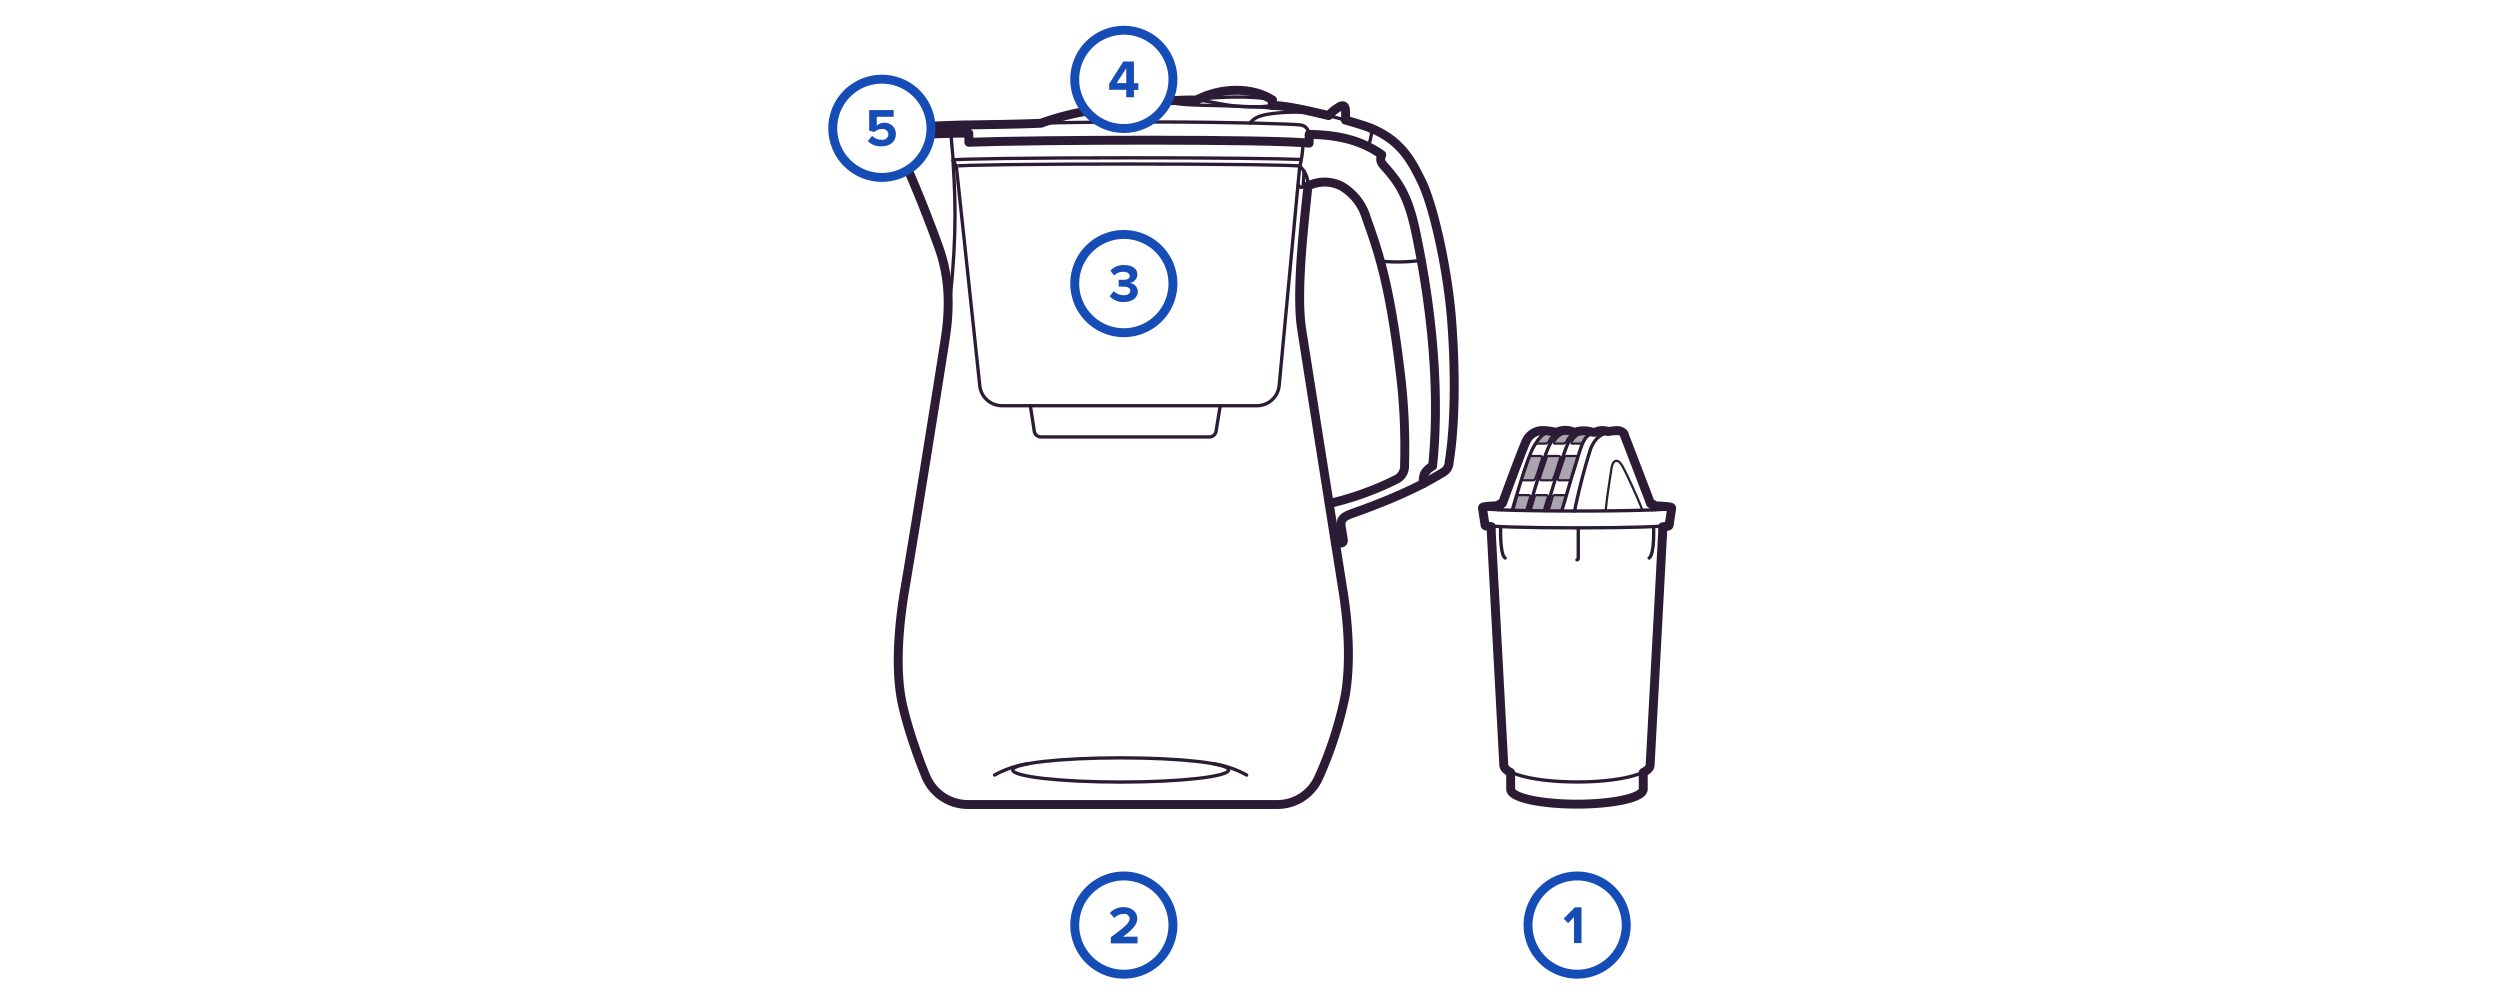 <svg id="Layer_3" data-name="Layer 3" xmlns="http://www.w3.org/2000/svg" viewBox="0 0 560 225">
  <defs>
    <style>
      .cls-1, .cls-2, .cls-5 {
        fill: none;
      }

      .cls-1, .cls-2, .cls-4, .cls-5 {
        stroke: #2b1b35;
        stroke-linecap: round;
        stroke-linejoin: round;
      }

      .cls-1 {
        stroke-width: 0.75px;
      }

      .cls-2 {
        stroke-width: 2px;
      }

      .cls-3 {
        fill: #164cb5;
      }

      .cls-4 {
        fill: #aaa4ae;
      }

      .cls-4, .cls-5 {
        stroke-width: 0.5px;
      }
    </style>
  </defs>
  <title>Complectation_big_jug_filters_560</title>
  <g>
    <g>
      <path class="cls-1" d="M203.43,38.08c1.87,4.27,4.25,10.1,6.79,17.13,2.06,5.7,2.83,12,1.54,20.49-0.85,5.6-6.86,43.3-9.09,56.33-1.09,6.4-2.12,15.84-.94,23.55,0.71,4.65,3.22,12.41,5.65,18.3a10.2,10.2,0,0,0,9.43,6.33h69.28a10.13,10.13,0,0,0,9.25-5.93,86.47,86.47,0,0,0,6-18.54c1.24-7.47.7-15.86-.54-23.6-0.45-2.78-8.69-54.84-9.25-58.56-1.29-8.48.68-24.44,1.43-31.93"/>
      <path class="cls-2" d="M203.58,38.42c1.84,4.24,4.17,9.95,6.64,16.79,2.06,5.7,2.83,12,1.54,20.49-0.85,5.6-6.86,43.3-9.09,56.33-1.09,6.4-2.12,15.84-.94,23.55,0.71,4.65,3.22,12.41,5.65,18.3a10.2,10.2,0,0,0,9.43,6.33h69.28a10.13,10.13,0,0,0,9.25-5.93,86.47,86.47,0,0,0,6-18.54c1.24-7.47.7-15.86-.54-23.6-0.45-2.78-8.69-54.84-9.25-58.56-1.29-8.48.68-24.44,1.43-31.93"/>
      <path class="cls-1" d="M299.18,121.66h0.91c0.57,0,.92-0.14.8-0.84-0.08-.47-0.21-1.44-0.44-2.68-0.31-1.65.42-2.38,2.09-3,7.51-2.65,14.65-5.6,20.6-9.27a2.67,2.67,0,0,0,1.47-2.35c1.81-11.22,1-25.74.62-30.84-0.77-11.51-4.05-26.58-6.88-32.23-2-4-4.32-8.91-11.26-11.73"/>
      <path class="cls-1" d="M297.77,112.79a67.86,67.86,0,0,0,15.06-5.43,3.29,3.29,0,0,0,1.79-3.11,138.06,138.06,0,0,0-1-21.1c-2.44-20.5-5.2-27.6-7.56-34.35a12.25,12.25,0,0,0-5.63-7.14,8.36,8.36,0,0,0-7.44,0"/>
      <path class="cls-2" d="M299.18,121.66h0.91c0.57,0,.92-0.14.8-0.84-0.08-.47-0.21-1.44-0.44-2.68-0.31-1.65.42-2.38,2.09-3,7.51-2.65,14.65-5.6,20.6-9.27a2.67,2.67,0,0,0,1.47-2.35c1.81-11.22,1-25.74.62-30.84-0.77-11.51-4.05-26.58-6.88-32.23-2-4-4.32-8.91-11.26-11.73"/>
      <path class="cls-2" d="M297.77,112.79a67.86,67.86,0,0,0,15.06-5.43,3.29,3.29,0,0,0,1.79-3.11,138.06,138.06,0,0,0-1-21.1c-2.44-20.5-5.2-27.6-7.56-34.35a12.25,12.25,0,0,0-5.63-7.14,8.36,8.36,0,0,0-7.44,0"/>
      <path class="cls-1" d="M293.31,30.11c5.76,0.07,11.31,1.08,16.2,4.55-0.51,1.28-.14,1.78.77,2.8,2.75,3.11,5.07,6.11,6.78,14.2,4.49,21.22,5.25,39.3,3.84,52.74a4.49,4.49,0,0,0-1.87,1.82,7.5,7.5,0,0,0-.25,2.12"/>
      <path class="cls-2" d="M293.31,30.11c5.76,0.07,11.31,1.08,16.2,4.55-0.51,1.28-.14,1.78.77,2.8,2.75,3.11,5.07,6.11,6.78,14.2,4.49,21.22,5.25,39.3,3.84,52.74a4.49,4.49,0,0,0-1.87,1.82,7.5,7.5,0,0,0-.25,2.12"/>
      <path class="cls-1" d="M309.23,58.49a39.07,39.07,0,0,0,9.13-.17"/>
      <path class="cls-1" d="M213.46,35.86c0.75,11,.77,20.45-1.36,37.31"/>
      <g>
        <ellipse class="cls-1" cx="251.03" cy="172.47" rx="24.18" ry="2.71"/>
        <path class="cls-1" d="M222.79,173.61a22.2,22.2,0,0,1,7.44-2.53"/>
        <path class="cls-1" d="M279.25,173.61a22.2,22.2,0,0,0-7.44-2.53"/>
      </g>
      <path class="cls-1" d="M243.5,24.9a58.47,58.47,0,0,0-10.29,2.66c-3.48.19-11.45,0.31-16,.38-1.73,0-5.34.13-8.72,0.29"/>
      <path class="cls-1" d="M307.1,28.74c-1.24-.58-5.74-1.85-5.74-1.85,0.17-2.85,0-3.46-1.09-3.1a10,10,0,0,0-2.68,2.1c-2.52-.63-11.06-2.64-12.58-2.26a26.08,26.08,0,0,1-4.53.29c-5.28.12-10-1.51-12.79-1.51-1.52,0-3.75.1-6.38,0.29"/>
      <path class="cls-1" d="M208.51,30c3.85-.17,7.71-0.27,8.51-0.14,0,0.63,0,2,0,2,15.22-.57,65.67-0.74,74.85.19a23,23,0,0,1-.71,5.2A5.7,5.7,0,0,1,293,41.66"/>
      <path class="cls-1" d="M213.46,35.86c0-.28,17.78-0.51,39.7-0.51,18.29,0,33.68.16,38.3,0.37"/>
      <path class="cls-1" d="M214.25,37.23c0-.27,17.2-0.49,38.47-0.49s38.47,0.22,38.47.49"/>
      <path class="cls-1" d="M213,30l0.47,5.38a2,2,0,0,0,.26.82L214,36.87a2,2,0,0,1,.26.78l5.21,48.73a5,5,0,0,0,5,4.5h57.07a5,5,0,0,0,5-4.56l4.6-49.09"/>
      <path class="cls-1" d="M290.79,41.45l0.35,0.36a0.43,0.43,0,0,0,.76-0.2c0.06-.4.22-3.27,0.22-3.27"/>
      <path class="cls-1" d="M210.19,29.89s-0.08-1.73.54-1.76"/>
      <path class="cls-1" d="M217,29.88c0-.59.16-1.93,1.3-2"/>
      <path class="cls-1" d="M257.84,27.32c18.25,0,31.62.45,33.38,0.66s2.25,1.69,2,4h-1.37"/>
      <path class="cls-1" d="M233,27.57c4.39-.09,8.69-0.16,12.84-0.2"/>
      <path class="cls-1" d="M261.55,22.67c2,1,8.7.89,11.79,1,1.33,0.06,8.86.25,10.06,0.4,2,0.25,4.55.23,4.92-.21"/>
      <path class="cls-1" d="M280,27.56a4.78,4.78,0,0,1,2.68-1.67c2.05-.67,10-1.33,14.89,0,1.23,0.33,3.1.81,3.77,1"/>
      <path class="cls-1" d="M268.06,22.42c2.93-.77,13.58-1.06,16.94,0v1"/>
      <line class="cls-2" x1="285" y1="22.4" x2="285" y2="23.42"/>
      <path class="cls-1" d="M285,22.4c-4.49-3-11.7-2.81-16.94,0"/>
      <path class="cls-2" d="M242.83,25a58.16,58.16,0,0,0-9.62,2.6c-3.48.19-11.45,0.31-16,.38-1.64,0-4.94.12-8.15,0.26"/>
      <path class="cls-2" d="M268.06,22.42c-1.54-.05-3.6,0-6,0.13"/>
      <path class="cls-2" d="M307.1,28.74c-1.24-.58-5.74-1.85-5.74-1.85,0.17-2.85,0-3.46-1.09-3.1a10,10,0,0,0-2.68,2.1c-2.52-.63-9.46-2.31-12.58-2.26"/>
      <path class="cls-2" d="M285,22.4c-4.49-3-11.7-2.81-16.94,0"/>
      <path class="cls-1" d="M306.6,32.45c0.46-1.17.9-3.52,0.5-3.71"/>
      <path class="cls-1" d="M230.8,90.89l0.88,5.7a1.51,1.51,0,0,0,1.49,1.28h37.74a1.51,1.51,0,0,0,1.49-1.27l0.93-5.72"/>
      <path class="cls-2" d="M208.8,30c3.75-.16,7.43-0.25,8.22-0.13,0,0.63,0,2,0,2,15.22-.57,67-0.74,76.23.19,0-1.34,0-1.91,0-1.91"/>
    </g>
    <g>
      <path class="cls-3" d="M251.74,53.52a10,10,0,1,1-10,10,10,10,0,0,1,10-10m0-2a12,12,0,1,0,12,12,12,12,0,0,0-12-12h0Z"/>
      <path class="cls-3" d="M248.58,66.36l0.89-1.14a3.19,3.19,0,0,0,2.21.91c1,0,1.51-.42,1.51-1s-0.49-.92-1.61-0.92l-1,0V62.68c0.14,0,.7,0,1,0,0.89,0,1.48-.26,1.48-0.85s-0.65-.95-1.49-0.95a2.88,2.88,0,0,0-2,.83l-0.85-1.07a3.94,3.94,0,0,1,3.06-1.27c1.87,0,3,.84,3,2.17A2,2,0,0,1,253,63.38a2,2,0,0,1,1.87,1.92c0,1.38-1.24,2.35-3.15,2.35A4,4,0,0,1,248.58,66.36Z"/>
    </g>
    <g>
      <path class="cls-3" d="M251.74,197.22a10,10,0,1,1-10,10,10,10,0,0,1,10-10m0-2a12,12,0,1,0,12,12,12,12,0,0,0-12-12h0Z"/>
      <path class="cls-3" d="M248.82,211.28v-1.33c3.27-2.42,4.23-3.25,4.23-4.23a1.14,1.14,0,0,0-1.29-1,2.86,2.86,0,0,0-2.15.92l-1-1.13a4.07,4.07,0,0,1,3.08-1.31c1.7,0,3.06,1,3.06,2.55,0,1.37-1.13,2.55-3.2,4.07h3.26v1.5h-6Z"/>
    </g>
    <g>
      <path class="cls-3" d="M353.28,197.22a10,10,0,1,1-10,10,10,10,0,0,1,10-10m0-2a12,12,0,1,0,12,12,12,12,0,0,0-12-12h0Z"/>
      <path class="cls-3" d="M352.58,211.22v-5.8l-1.33,1.36-1-1,2.52-2.53h1.49v8h-1.7Z"/>
    </g>
    <g>
      <path class="cls-4" d="M341.87,114.28s0.78-2.64.84-2.79c0.15-.41,0-0.59-0.36-0.58h-2a0.52,0.52,0,0,0-.6.46L339,114.2"/>
      <path class="cls-4" d="M345.39,102.73c0.15-.47-0.07-0.59-0.42-0.59h-2a0.52,0.52,0,0,0-.6.46s-1.36,4-1.45,4.43,0.12,0.56.4,0.56h2a0.6,0.6,0,0,0,.64-0.52C344.22,106.59,345.34,102.89,345.39,102.73Z"/>
      <path class="cls-4" d="M349.43,102.73c0.15-.47-0.07-0.59-0.42-0.59h-2a0.52,0.52,0,0,0-.6.46s-1.36,4-1.45,4.43,0.12,0.56.4,0.56h2a0.6,0.6,0,0,0,.64-0.52C348.26,106.59,349.38,102.89,349.43,102.73Z"/>
      <path class="cls-4" d="M353.42,102.73c0.15-.47-0.07-0.59-0.42-0.59h-2a0.52,0.52,0,0,0-.6.46s-1.36,4-1.45,4.43,0.12,0.56.4,0.56h2a0.6,0.6,0,0,0,.64-0.52C352.24,106.59,353.37,102.89,353.42,102.73Z"/>
      <path class="cls-4" d="M345.84,114.28s0.78-2.64.84-2.79c0.15-.41,0-0.59-0.36-0.58h-2a0.52,0.52,0,0,0-.6.46l-0.81,2.84"/>
      <path class="cls-4" d="M349.89,114.28s0.78-2.64.84-2.79c0.15-.41,0-0.59-0.36-0.58h-2a0.52,0.52,0,0,0-.6.46l-0.87,3"/>
      <path class="cls-4" d="M348.75,97.11a2.81,2.81,0,0,0-2.07-.18,4.61,4.61,0,0,0-2.31,1.74c-0.35.57-.25,0.72,0.1,0.7s1.41,0,1.68,0a1,1,0,0,0,.9-0.74A2.85,2.85,0,0,1,348.75,97.11Z"/>
      <path class="cls-4" d="M352.7,97.11a2.81,2.81,0,0,0-2.07-.18,4.61,4.61,0,0,0-2.31,1.74c-0.35.57-.25,0.72,0.1,0.7s1.41,0,1.68,0a1,1,0,0,0,.9-0.74A2.85,2.85,0,0,1,352.7,97.11Z"/>
      <path class="cls-4" d="M356.6,97.11a2.81,2.81,0,0,0-2.07-.18,4.61,4.61,0,0,0-2.31,1.74c-0.35.57-.25,0.72,0.1,0.7s1.41,0,1.68,0a1,1,0,0,0,.9-0.74A2.85,2.85,0,0,1,356.6,97.11Z"/>
      <path class="cls-1" d="M373.7,117.62c0,0.34-9.14.62-20.42,0.62s-20.42-.28-20.42-0.62"/>
      <path class="cls-1" d="M370.63,113.48c2.3,0.1,3.65.22,3.65,0.36,0,0.35-9.4.63-21,.63s-21-.28-21-0.63a13.17,13.17,0,0,1,3.39-.34"/>
      <path class="cls-1" d="M369.5,171.4c0,2.08-7.26,3.76-16.21,3.76s-16.21-1.69-16.21-3.76"/>
      <path class="cls-1" d="M368,176.82c0,1.77-6.57,3.21-14.67,3.21s-14.67-1.44-14.67-3.21"/>
      <line class="cls-1" x1="338.62" y1="176.82" x2="338.62" y2="173.01"/>
      <line class="cls-1" x1="367.95" y1="176.82" x2="367.95" y2="173.01"/>
      <polyline class="cls-1" points="372.3 117.85 372.3 119.33 369.5 171.41"/>
      <polyline class="cls-1" points="337.07 171.41 334.27 119.33 334.27 117.86"/>
      <line class="cls-1" x1="332.29" y1="113.84" x2="332.87" y2="117.62"/>
      <line class="cls-1" x1="374.28" y1="113.84" x2="373.7" y2="117.62"/>
      <path class="cls-1" d="M336.15,118s-0.24,6.14,1,7"/>
      <path class="cls-1" d="M370.41,118s0.25,6.15-1,7"/>
      <path class="cls-1" d="M353.53,118.23v6.87a0.29,0.29,0,0,1-.29.29h0"/>
      <path class="cls-1" d="M336.29,114.17S341,101.23,342.06,99a3.89,3.89,0,0,1,3.85-2.33,14.46,14.46,0,0,1,2.84.43,4.34,4.34,0,0,1,3.95,0,6.15,6.15,0,0,1,3.68-.18,2,2,0,0,0,1.21,0,3.27,3.27,0,0,1,2.57-.07,16.61,16.61,0,0,1,1.9-.22c1,0,1.66.37,1.66,0.94,0,0,6,15.6,6.34,16.62"/>
      <path class="cls-1" d="M352.7,114.47a137.2,137.2,0,0,1,3.6-13.93c1.08-2.6,2.41-3.65,5.76-3.91"/>
      <path class="cls-5" d="M359.66,114.47c0.27-3.09,1.12-8.23,1.32-9.62,0.28-1.85,1.42-2.24,2.4-.52s3.56,7.4,4.5,9.87"/>
      <path class="cls-1" d="M335.54,114.17c0.21-.81.59-1.28,1.08-1.2"/>
      <path class="cls-1" d="M369.68,113a1.17,1.17,0,0,1,1.09,1.17"/>
      <path class="cls-1" d="M338.74,114.29s3.28-11.64,4.81-14.23c1.23-2.09,2.53-3.75,4.56-3.34"/>
      <path class="cls-1" d="M342.35,114.28c1-3.16,3.3-11,3.88-12.53,1.09-2.92,2.37-5.3,4.78-5.12"/>
      <path class="cls-1" d="M346.38,114.37A139.23,139.23,0,0,1,351,99.83c0.63-1.41,1.55-3.17,3.74-3.1"/>
      <path class="cls-1" d="M349.89,114.28c0.39-1.39,3.68-12.66,4.41-14.48,0.5-1.23,1-2.27,2.3-2.69"/>
      <path class="cls-2" d="M373.88,117.63l0.57-3.71a0.23,0.23,0,0,0,0-.08c0-.22,0-0.37-3.82-0.54a1.07,1.07,0,0,0-.9-0.5c-1.45-3.87-5.52-14.43-5.84-15.25a0.9,0.9,0,0,0-.28-0.6,2.15,2.15,0,0,0-1.56-.49,15.75,15.75,0,0,0-1.88.21,3.41,3.41,0,0,0-2.64.08,1.64,1.64,0,0,1-1,0l-0.34-.07a6.15,6.15,0,0,0-3.54.19,4.5,4.5,0,0,0-4,0,14.38,14.38,0,0,0-2.82-.42,4.08,4.08,0,0,0-4,2.44c-0.84,1.78-4.06,10.51-5.29,13.86a1,1,0,0,0-.9.52h0c-3.56.17-3.56,0.31-3.56,0.53a0.23,0.23,0,0,0,0,.08l0.57,3.71c0,0.14,0,.27,1.4.38v1.31h0a0.47,0.47,0,0,0,0,.06l2.8,52h0c0,0.64.58,1.21,1.54,1.7v3.7c0,2.12,7.55,3.39,14.85,3.39s14.85-1.27,14.85-3.39v-3.7c1-.5,1.54-1.07,1.54-1.7h0l2.8-52a0.42,0.42,0,0,0,0-.06V118C373.84,117.9,373.88,117.77,373.88,117.63Z"/>
    </g>
    <g>
      <path class="cls-3" d="M197.54,18.74a10,10,0,1,1-10,10,10,10,0,0,1,10-10m0-2a12,12,0,1,0,12,12,12,12,0,0,0-12-12h0Z"/>
      <path class="cls-3" d="M194.4,31.61l0.95-1.19a2.88,2.88,0,0,0,2.12.88A1.29,1.29,0,0,0,199,30.11a1.24,1.24,0,0,0-1.44-1.19,2.3,2.3,0,0,0-1.68.65l-1.19-.31V24.66h5.49v1.5h-3.79v2a2.54,2.54,0,0,1,1.76-.67A2.5,2.5,0,0,1,200.68,30c0,1.7-1.27,2.77-3.2,2.77A4,4,0,0,1,194.4,31.61Z"/>
    </g>
    <g>
      <path class="cls-3" d="M251.74,7.78a10,10,0,1,1-10,10,10,10,0,0,1,10-10m0-2a12,12,0,1,0,12,12,12,12,0,0,0-12-12h0Z"/>
      <path class="cls-3" d="M252.28,21.78V20.12h-3.83V18.78l3.18-5H254v4.85h1v1.5h-1v1.66h-1.7Zm0-6.49-2.16,3.33h2.16V15.29Z"/>
    </g>
  </g>
</svg>

